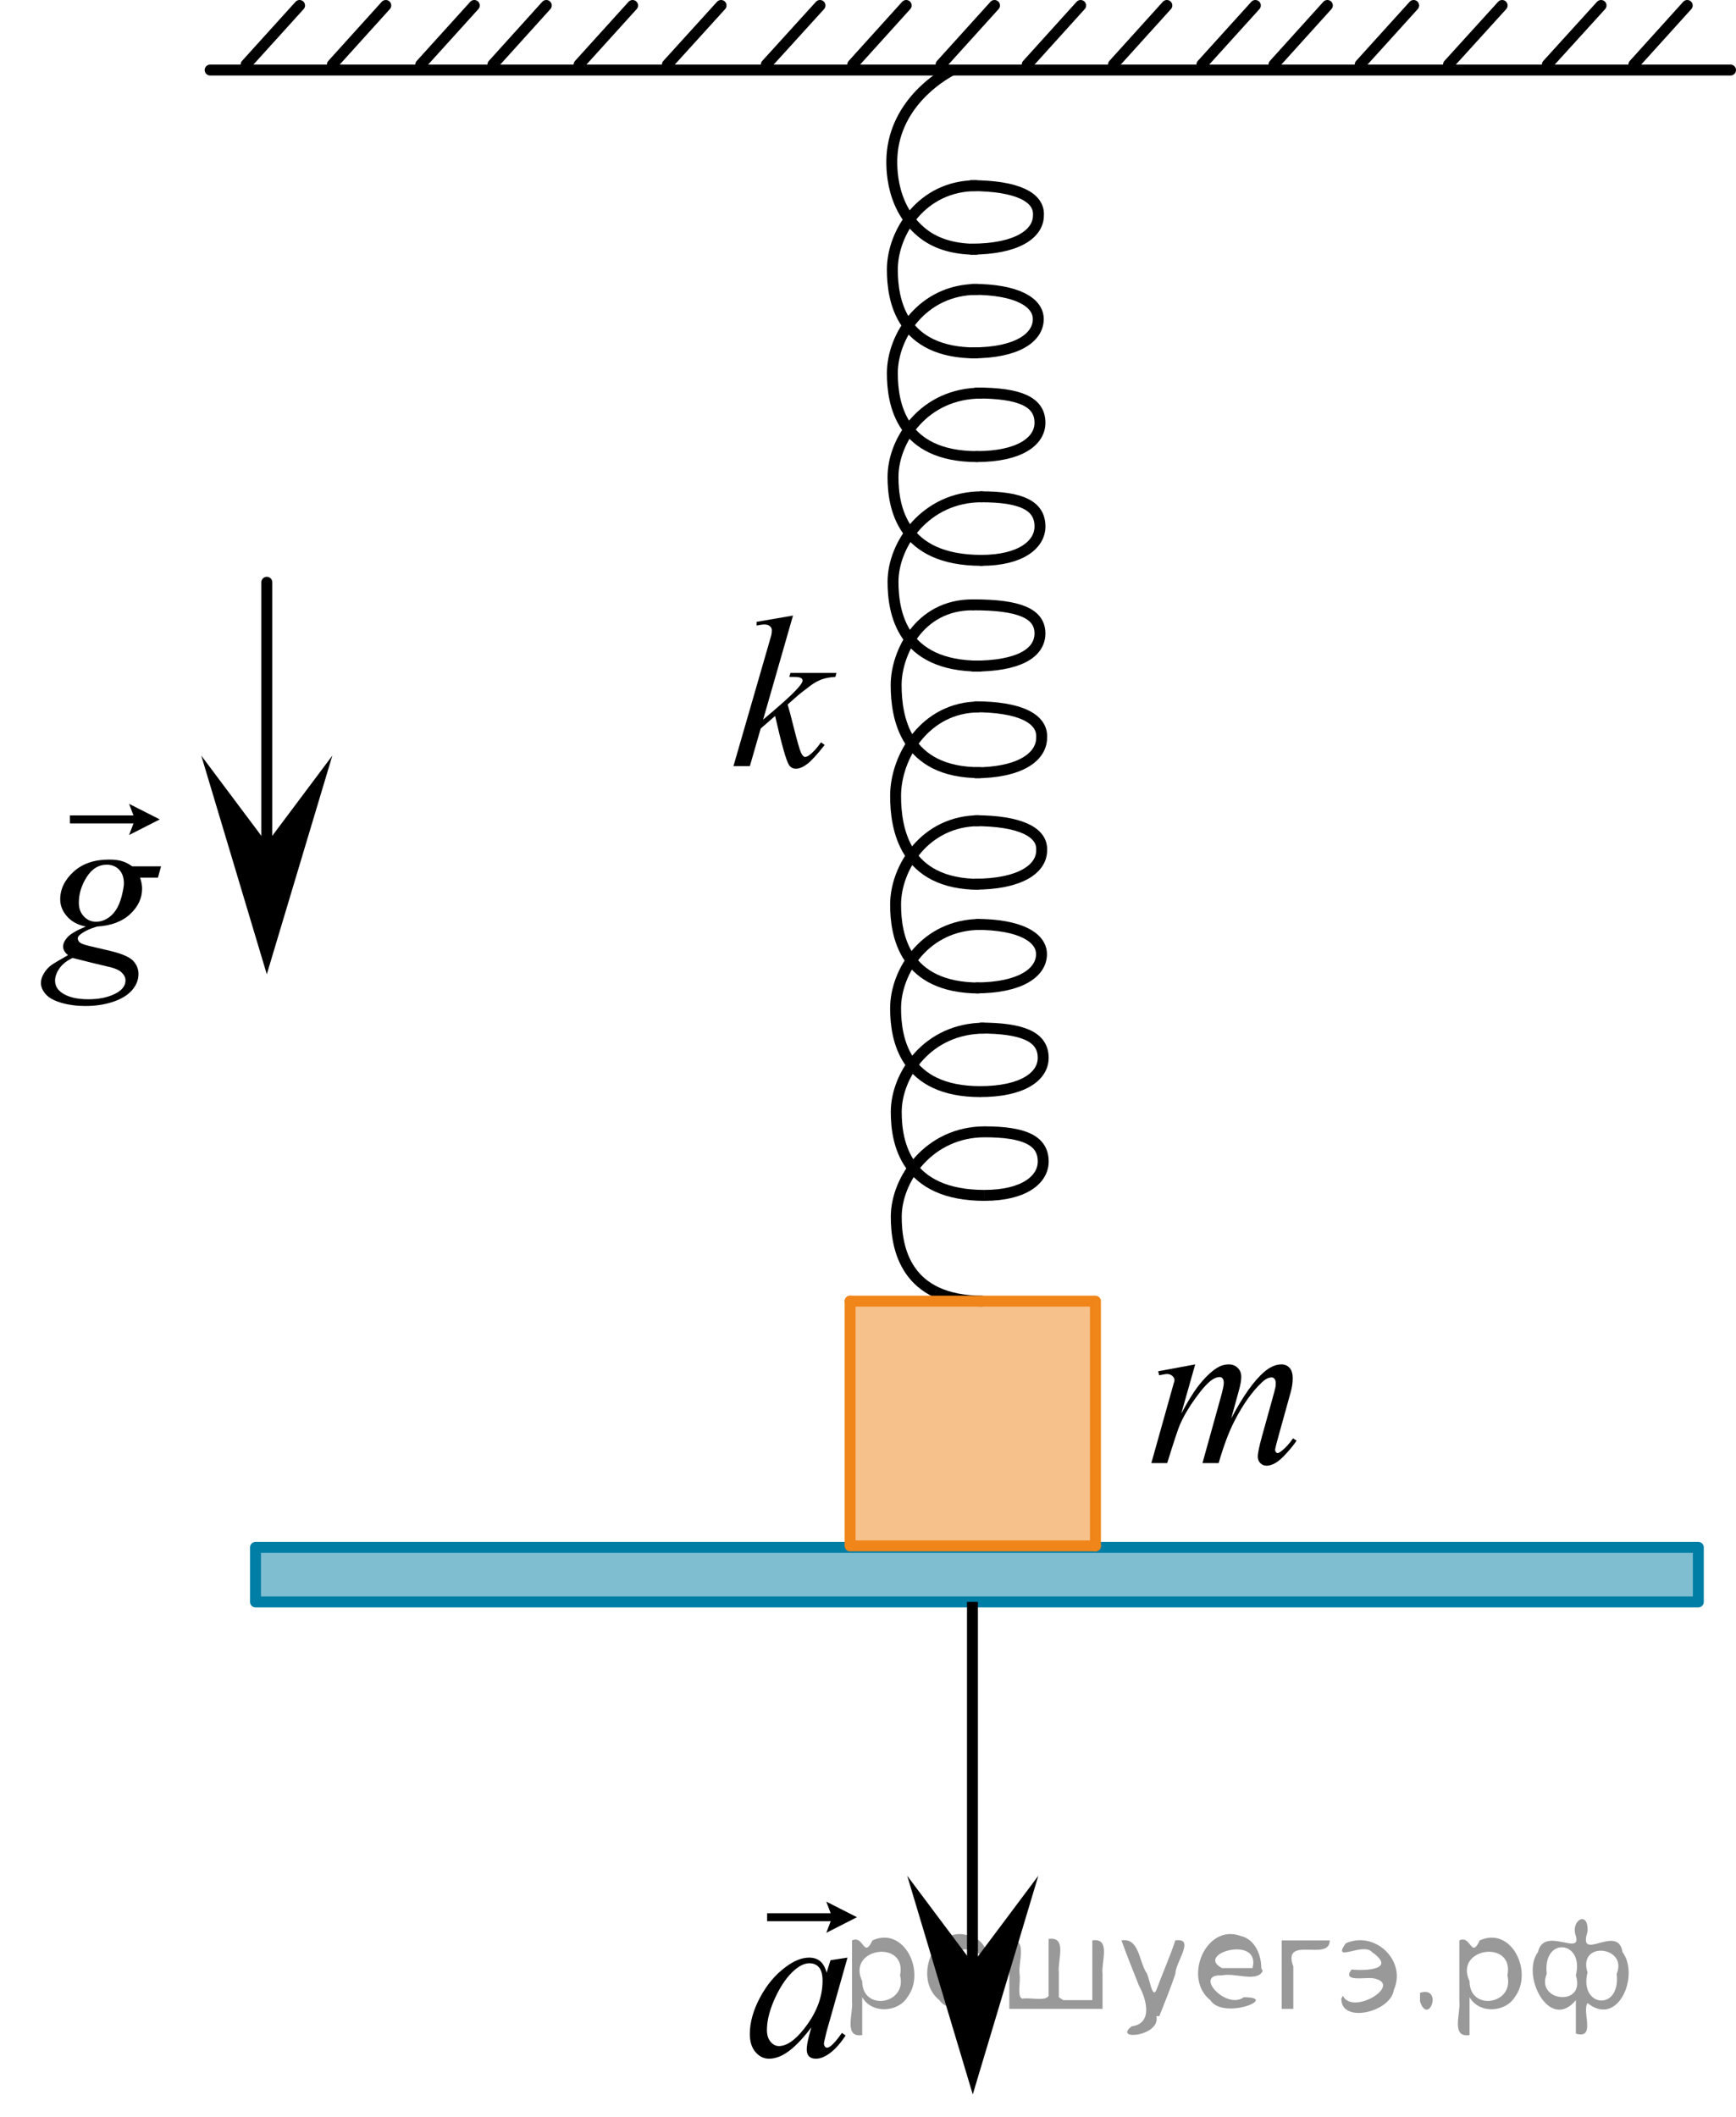 <?xml version="1.0" encoding="utf-8"?>
<!-- Generator: Adobe Illustrator 27.2.0, SVG Export Plug-In . SVG Version: 6.00 Build 0)  -->
<svg version="1.1" id="Layer_1" xmlns="http://www.w3.org/2000/svg" xmlns:xlink="http://www.w3.org/1999/xlink" x="0px" y="0px"
	 width="119.195px" height="145.308px" viewBox="0 0 119.195 145.308" enable-background="new 0 0 119.195 145.308"
	 xml:space="preserve">
<line fill="none" stroke="#000000" stroke-width="0.75" stroke-linecap="round" stroke-linejoin="round" stroke-miterlimit="10" x1="18.319" y1="39.969" x2="18.319" y2="59.373"/>
<polygon points="18.319,57.878 22.819,51.868 18.319,66.878 13.819,51.868 "/>
<g>
	<g>
		<g>
			<g>
				<g>
					<g>
						<g>
							<g>
								<g>
									<g>
										<g>
											<g>
												<g>
													<g>
														<g>
															<g>
																<g>
																	<g>
																		<g>
																			<g>
																				<g>
																					<g>
																						<g>
																							<g>
																								<defs>
																									<rect id="SVGID_1_" y="51.868" width="15.063" height="20.838"/>
																								</defs>
																								<clipPath id="SVGID_00000070111189225532957780000018207729656415334811_">
																									<use xlink:href="#SVGID_1_"  overflow="visible"/>
																								</clipPath>
																								<g clip-path="url(#SVGID_00000070111189225532957780000018207729656415334811_)">
																									<g enable-background="new    ">
																										<path d="M11.059,59.469l-0.214,0.776H9.617c0.093,0.269,0.14,0.519,0.14,0.753
																											c0,0.657-0.274,1.241-0.823,1.754c-0.554,0.513-1.313,0.796-2.279,0.851
																											c-0.519,0.159-0.909,0.348-1.169,0.567c-0.098,0.079-0.146,0.161-0.146,0.246
																											c0,0.1,0.044,0.19,0.132,0.273c0.089,0.082,0.311,0.165,0.669,0.25l1.427,0.335
																											c0.789,0.19,1.31,0.413,1.565,0.672c0.25,0.264,0.375,0.567,0.375,0.91
																											c0,0.408-0.148,0.781-0.444,1.119c-0.297,0.339-0.731,0.604-1.302,0.795
																											c-0.57,0.191-1.202,0.287-1.893,0.287c-0.608,0-1.162-0.073-1.662-0.22
																											c-0.5-0.147-0.857-0.345-1.073-0.594c-0.216-0.248-0.323-0.505-0.323-0.769
																											c0-0.214,0.069-0.436,0.21-0.667c0.14-0.231,0.315-0.422,0.525-0.571
																											c0.132-0.095,0.507-0.318,1.125-0.672c-0.226-0.179-0.339-0.375-0.339-0.589
																											c0-0.199,0.1-0.41,0.298-0.635c0.198-0.224,0.619-0.47,1.261-0.738
																											c-0.539-0.104-0.967-0.333-1.282-0.686c-0.316-0.353-0.475-0.746-0.475-1.179
																											c0-0.707,0.305-1.338,0.915-1.895c0.61-0.557,1.423-0.836,2.438-0.836
																											c0.367,0,0.669,0.037,0.904,0.112c0.235,0.074,0.463,0.191,0.684,0.351
																											C9.073,59.469,11.059,59.469,11.059,59.469z M4.986,65.759
																											c-0.397,0.184-0.697,0.42-0.9,0.709c-0.203,0.288-0.305,0.572-0.305,0.851
																											c0,0.328,0.146,0.6,0.44,0.814c0.422,0.308,1.039,0.462,1.853,0.462
																											c0.7,0,1.3-0.12,1.797-0.361c0.498-0.241,0.746-0.554,0.746-0.936
																											c0-0.194-0.092-0.378-0.275-0.552c-0.184-0.175-0.54-0.316-1.069-0.426
																											C6.983,66.259,6.221,66.073,4.986,65.759z M8.507,60.641c0-0.398-0.108-0.712-0.327-0.94
																											c-0.218-0.229-0.503-0.344-0.856-0.344c-0.554,0-1.011,0.283-1.371,0.848
																											c-0.36,0.565-0.54,1.152-0.54,1.765c0,0.383,0.115,0.696,0.346,0.94
																											c0.231,0.244,0.51,0.366,0.838,0.366c0.26,0,0.511-0.072,0.754-0.217
																											c0.242-0.144,0.447-0.343,0.613-0.597c0.167-0.254,0.299-0.577,0.398-0.97
																											C8.458,61.098,8.507,60.815,8.507,60.641z"/>
																									</g>
																								</g>
																							</g>
																						</g>
																					</g>
																				</g>
																			</g>
																		</g>
																	</g>
																</g>
															</g>
														</g>
													</g>
												</g>
											</g>
										</g>
									</g>
								</g>
							</g>
						</g>
					</g>
				</g>
			</g>
		</g>
	</g>
	<g>
		<g>
			<g>
				<g>
					<g>
						<g>
							<g>
								<g>
									<g>
										<g>
											<g>
												<g>
													<g>
														<g>
															<g>
																<g>
																	<g>
																		<g>
																			<g>
																				<g>
																					<g>
																						<g>
																							<g>
																								<defs>
																									
																										<rect id="SVGID_00000133522883436861584870000002625469109897836446_" y="51.868" width="15.063" height="20.838"/>
																								</defs>
																								<clipPath id="SVGID_00000093885863387472819030000015849682494267568282_">
																									<use xlink:href="#SVGID_00000133522883436861584870000002625469109897836446_"  overflow="visible"/>
																								</clipPath>
																								<g clip-path="url(#SVGID_00000093885863387472819030000015849682494267568282_)">
																									<g enable-background="new    ">
																										<path d="M8.864,57.319l0.301-0.794H4.798v-0.551h4.366l-0.301-0.794l2.107,1.069
																											L8.864,57.319z"/>
																									</g>
																								</g>
																							</g>
																						</g>
																					</g>
																				</g>
																			</g>
																		</g>
																	</g>
																</g>
															</g>
														</g>
													</g>
												</g>
											</g>
										</g>
									</g>
								</g>
							</g>
						</g>
					</g>
				</g>
			</g>
		</g>
	</g>
</g>
<line fill="none" stroke="#000000" stroke-width="0.75" stroke-linecap="round" stroke-linejoin="round" stroke-miterlimit="10" x1="14.428" y1="4.808" x2="118.82" y2="4.808"/>
<line fill="none" stroke="#000000" stroke-width="0.75" stroke-linecap="round" stroke-linejoin="round" stroke-miterlimit="10" x1="16.895" y1="4.433" x2="20.569" y2="0.375"/>
<line fill="none" stroke="#000000" stroke-width="0.75" stroke-linecap="round" stroke-linejoin="round" stroke-miterlimit="10" x1="22.819" y1="4.433" x2="26.488" y2="0.375"/>
<line fill="none" stroke="#000000" stroke-width="0.75" stroke-linecap="round" stroke-linejoin="round" stroke-miterlimit="10" x1="28.891" y1="4.433" x2="32.565" y2="0.375"/>
<line fill="none" stroke="#000000" stroke-width="0.75" stroke-linecap="round" stroke-linejoin="round" stroke-miterlimit="10" x1="33.842" y1="4.433" x2="37.509" y2="0.375"/>
<line fill="none" stroke="#000000" stroke-width="0.75" stroke-linecap="round" stroke-linejoin="round" stroke-miterlimit="10" x1="39.76" y1="4.433" x2="43.434" y2="0.375"/>
<line fill="none" stroke="#000000" stroke-width="0.75" stroke-linecap="round" stroke-linejoin="round" stroke-miterlimit="10" x1="45.824" y1="4.433" x2="49.509" y2="0.375"/>
<line fill="none" stroke="#000000" stroke-width="0.75" stroke-linecap="round" stroke-linejoin="round" stroke-miterlimit="10" x1="52.613" y1="4.433" x2="56.301" y2="0.375"/>
<line fill="none" stroke="#000000" stroke-width="0.75" stroke-linecap="round" stroke-linejoin="round" stroke-miterlimit="10" x1="58.551" y1="4.433" x2="62.219" y2="0.375"/>
<line fill="none" stroke="#000000" stroke-width="0.75" stroke-linecap="round" stroke-linejoin="round" stroke-miterlimit="10" x1="64.613" y1="4.433" x2="68.284" y2="0.375"/>
<line fill="none" stroke="#000000" stroke-width="0.75" stroke-linecap="round" stroke-linejoin="round" stroke-miterlimit="10" x1="70.528" y1="4.433" x2="74.197" y2="0.375"/>
<line fill="none" stroke="#000000" stroke-width="0.75" stroke-linecap="round" stroke-linejoin="round" stroke-miterlimit="10" x1="76.448" y1="4.433" x2="80.117" y2="0.375"/>
<line fill="none" stroke="#000000" stroke-width="0.75" stroke-linecap="round" stroke-linejoin="round" stroke-miterlimit="10" x1="82.52" y1="4.433" x2="86.194" y2="0.375"/>
<line fill="none" stroke="#000000" stroke-width="0.75" stroke-linecap="round" stroke-linejoin="round" stroke-miterlimit="10" x1="87.471" y1="4.433" x2="91.138" y2="0.375"/>
<line fill="none" stroke="#000000" stroke-width="0.75" stroke-linecap="round" stroke-linejoin="round" stroke-miterlimit="10" x1="93.389" y1="4.433" x2="97.063" y2="0.375"/>
<line fill="none" stroke="#000000" stroke-width="0.75" stroke-linecap="round" stroke-linejoin="round" stroke-miterlimit="10" x1="99.453" y1="4.433" x2="103.138" y2="0.375"/>
<line fill="none" stroke="#000000" stroke-width="0.75" stroke-linecap="round" stroke-linejoin="round" stroke-miterlimit="10" x1="106.242" y1="4.433" x2="109.93" y2="0.375"/>
<line fill="none" stroke="#000000" stroke-width="0.75" stroke-linecap="round" stroke-linejoin="round" stroke-miterlimit="10" x1="112.18" y1="4.433" x2="115.848" y2="0.375"/>
<path fill="none" stroke="#000000" stroke-width="0.75" stroke-linejoin="round" stroke-miterlimit="8" d="M67.478,89.318
	c-5.325,0-5.94-3.659-5.94-5.793c0-2.571,2.249-5.83,6.08-5.83"/>
<path fill="none" stroke="#000000" stroke-width="0.75" stroke-linejoin="round" stroke-miterlimit="8" d="M67.598,77.695
	c2.746,0,4.03,0.599,4.03,2.04c-0.002,1.236-1.318,2.322-4.03,2.322"/>
<path fill="none" stroke="#000000" stroke-width="0.75" stroke-linejoin="round" stroke-miterlimit="8" d="M67.605,82.058
	c-5.441,0-6.068-3.621-6.068-5.724c0-2.533,2.147-5.756,6.06-5.756"/>
<path fill="none" stroke="#000000" stroke-width="0.75" stroke-linejoin="round" stroke-miterlimit="8" d="M67.283,70.571
	c2.959,0,4.344,0.604,4.344,2.043c0,1.282-1.42,2.32-4.344,2.32"/>
<path fill="none" stroke="#000000" stroke-width="0.75" stroke-linejoin="round" stroke-miterlimit="8" d="M67.319,74.935
	c-5.225,0-5.827-3.618-5.827-5.724c0-2.534,2.063-5.752,5.82-5.752"/>
<path fill="none" stroke="#000000" stroke-width="0.75" stroke-linejoin="round" stroke-miterlimit="8" d="M66.998,63.454
	c3.074,0,4.512,0.908,4.512,2.041c0,1.28-1.476,2.32-4.512,2.32"/>
<path fill="none" stroke="#000000" stroke-width="0.75" stroke-linejoin="round" stroke-miterlimit="8" d="M67.242,67.821
	c-5.155,0-5.75-3.621-5.75-5.724c0-2.534,2.034-5.76,5.742-5.76"/>
<path fill="none" stroke="#000000" stroke-width="0.75" stroke-linejoin="round" stroke-miterlimit="8" d="M66.919,56.337
	c3.135,0,4.683,0.795,4.601,2.043c0,1.276-1.504,2.316-4.601,2.316"/>
<path fill="none" stroke="#000000" stroke-width="0.75" stroke-linejoin="round" stroke-miterlimit="8" d="M67.242,60.706
	c-5.155,0-5.75-3.838-5.75-6.072c0-2.688,2.034-6.106,5.742-6.106"/>
<path fill="none" stroke="#000000" stroke-width="0.75" stroke-linejoin="round" stroke-miterlimit="8" d="M66.919,48.517
	c3.135,0,4.683,0.824,4.601,2.12c0,1.33-1.504,2.412-4.601,2.412"/>
<path fill="none" stroke="#000000" stroke-width="0.75" stroke-linecap="round" stroke-linejoin="round" stroke-miterlimit="8" d="
	M67.281,53.039c-5.156,0-5.751-3.804-5.751-6.022c0-2.128,1.551-5.497,5.239-5.497"/>
<path fill="none" stroke="#000000" stroke-width="0.75" stroke-linecap="round" stroke-linejoin="round" stroke-miterlimit="8" d="
	M66.845,41.52c3.107,0,4.56,0.578,4.56,1.967c-0.011,1.364-1.491,2.24-4.56,2.24"/>
<path fill="none" stroke="#000000" stroke-width="0.75" stroke-linecap="round" stroke-linejoin="round" stroke-miterlimit="8" d="
	M67.256,45.726c-5.325,0-5.94-3.659-5.94-5.793c0-2.572,2.249-5.83,6.08-5.83"/>
<path fill="none" stroke="#000000" stroke-width="0.75" stroke-linecap="round" stroke-linejoin="round" stroke-miterlimit="8" d="
	M67.376,34.104c2.746,0,4.03,0.598,4.03,2.038c-0.002,1.234-1.318,2.324-4.03,2.324"/>
<path fill="none" stroke="#000000" stroke-width="0.75" stroke-linecap="round" stroke-linejoin="round" stroke-miterlimit="8" d="
	M67.383,38.466c-5.441,0-6.068-3.623-6.068-5.724c0-2.533,2.147-5.757,6.06-5.757"/>
<path fill="none" stroke="#000000" stroke-width="0.75" stroke-linecap="round" stroke-linejoin="round" stroke-miterlimit="8" d="
	M67.061,26.978c2.959,0,4.344,0.603,4.344,2.043c0,1.282-1.42,2.32-4.344,2.32"/>
<path fill="none" stroke="#000000" stroke-width="0.75" stroke-linecap="round" stroke-linejoin="round" stroke-miterlimit="8" d="
	M67.097,31.343c-5.225,0-5.827-3.619-5.827-5.724c0-2.534,2.063-5.753,5.82-5.753"/>
<path fill="none" stroke="#000000" stroke-width="0.75" stroke-linecap="round" stroke-linejoin="round" stroke-miterlimit="8" d="
	M66.777,19.862c3.074,0,4.512,0.906,4.512,2.04c0,1.282-1.476,2.321-4.512,2.321"/>
<path fill="none" stroke="#000000" stroke-width="0.75" stroke-linecap="round" stroke-linejoin="round" stroke-miterlimit="8" d="
	M67.02,24.228c-5.155,0-5.75-3.621-5.75-5.724c0-2.535,2.034-5.758,5.742-5.758"/>
<path fill="none" stroke="#000000" stroke-width="0.75" stroke-linecap="round" stroke-linejoin="round" stroke-miterlimit="8" d="
	M66.698,12.745c3.135,0,4.683,0.794,4.601,2.042c0,1.278-1.504,2.315-4.601,2.315"/>
<path fill="none" stroke="#000000" stroke-width="0.75" stroke-linecap="round" stroke-linejoin="round" stroke-miterlimit="8" d="
	M67.02,17.111c-1.702,0-2.908-0.463-3.758-1.173c-2.277-1.899-2.061-4.929-1.992-5.545
	c0.416-3.678,3.816-5.442,4.104-5.586"/>
<rect x="17.544" y="106.22" fill="none" stroke="#007EA5" stroke-width="0.75" stroke-linecap="round" stroke-linejoin="round" stroke-miterlimit="8" width="99.064" height="3.746"/>
<rect x="17.544" y="105.98" opacity="0.5" fill="#007EA5" enable-background="new    " width="99.064" height="3.985"/>
<g>
	
		<line fill="none" stroke="#F08519" stroke-width="0.75" stroke-linecap="round" stroke-linejoin="round" stroke-miterlimit="10" x1="75.214" y1="89.451" x2="75.214" y2="106.119"/>
	<g>
		
			<line fill="none" stroke="#F08519" stroke-width="0.75" stroke-linecap="round" stroke-linejoin="round" stroke-miterlimit="10" x1="75.214" y1="89.318" x2="58.368" y2="89.318"/>
		<polygon opacity="0.5" fill="#F08519" enable-background="new    " points="75.193,106.186 75.193,89.386 58.348,89.386 
			58.348,106.186 		"/>
		
			<line fill="none" stroke="#F08519" stroke-width="0.75" stroke-linecap="round" stroke-linejoin="round" stroke-miterlimit="10" x1="75.214" y1="106.119" x2="58.368" y2="106.119"/>
		
			<line fill="none" stroke="#F08519" stroke-width="0.75" stroke-linecap="round" stroke-linejoin="round" stroke-miterlimit="10" x1="58.368" y1="89.318" x2="58.368" y2="105.98"/>
		
			<path fill="none" stroke="#020304" stroke-width="0.75" stroke-linecap="round" stroke-linejoin="round" stroke-miterlimit="10" d="
			M65.629,98.243"/>
	</g>
</g>
<line fill="none" stroke="#000000" stroke-width="0.75" stroke-linejoin="round" stroke-miterlimit="8" x1="66.77" y1="109.966" x2="66.77" y2="135.214"/>
<polygon points="66.791,134.774 71.291,128.764 66.791,143.774 62.291,128.764 "/>
<g>
	<g>
		<g>
			<g>
				<g>
					<g>
						<g>
							<g>
								<g>
									<g>
										<g>
											<g>
												<g>
													<g>
														<g>
															<g>
																<g>
																	<g>
																		<g>
																			<g>
																				<g>
																					<g>
																						<g>
																							<defs>
																								
																									<rect id="SVGID_00000133499745503960477140000012159259487158485936_" x="48.616" y="127.23" width="13.675" height="18.078"/>
																							</defs>
																							<clipPath id="SVGID_00000088838589640576602880000013057281519797389199_">
																								<use xlink:href="#SVGID_00000133499745503960477140000012159259487158485936_"  overflow="visible"/>
																							</clipPath>
																							<g clip-path="url(#SVGID_00000088838589640576602880000013057281519797389199_)">
																								<g enable-background="new    ">
																									<path d="M58.19,134.381l-1.433,5.064l-0.161,0.68c-0.015,0.065-0.022,0.119-0.022,0.164
																										c0,0.08,0.024,0.149,0.074,0.209c0.039,0.045,0.088,0.067,0.146,0.067
																										c0.064,0,0.146-0.04,0.25-0.119c0.19-0.144,0.445-0.443,0.764-0.896l0.25,0.179
																										c-0.338,0.519-0.685,0.913-1.043,1.185s-0.689,0.407-0.992,0.407
																										c-0.21,0-0.368-0.054-0.474-0.161c-0.105-0.106-0.158-0.263-0.158-0.467
																										c0-0.244,0.055-0.565,0.162-0.964l0.154-0.56c-0.642,0.852-1.231,1.446-1.77,1.785
																										c-0.387,0.244-0.767,0.366-1.139,0.366c-0.357,0-0.666-0.151-0.925-0.452
																										c-0.26-0.302-0.39-0.716-0.39-1.244c0-0.792,0.233-1.626,0.701-2.505
																										s1.062-1.583,1.781-2.11c0.564-0.418,1.095-0.628,1.594-0.628
																										c0.299,0,0.548,0.08,0.746,0.239s0.349,0.424,0.451,0.792l0.265-0.852L58.19,134.381z
																										 M55.574,134.769c-0.312,0-0.645,0.149-0.998,0.448c-0.5,0.424-0.944,1.051-1.334,1.882
																										c-0.389,0.832-0.584,1.584-0.584,2.256c0,0.339,0.084,0.606,0.25,0.803
																										c0.167,0.197,0.357,0.295,0.573,0.295c0.533,0,1.114-0.4,1.74-1.202
																										c0.838-1.065,1.257-2.158,1.257-3.278c0-0.424-0.081-0.73-0.243-0.919
																										C56.074,134.864,55.854,134.769,55.574,134.769z"/>
																								</g>
																							</g>
																						</g>
																					</g>
																				</g>
																			</g>
																		</g>
																	</g>
																</g>
															</g>
														</g>
													</g>
												</g>
											</g>
										</g>
									</g>
								</g>
							</g>
						</g>
					</g>
				</g>
			</g>
		</g>
	</g>
	<g>
		<g>
			<g>
				<g>
					<g>
						<g>
							<g>
								<g>
									<g>
										<g>
											<g>
												<g>
													<g>
														<g>
															<g>
																<g>
																	<g>
																		<g>
																			<g>
																				<g>
																					<g>
																						<g>
																							<defs>
																								
																									<rect id="SVGID_00000000180822249765363850000017980194860827177643_" x="48.616" y="127.23" width="13.675" height="18.078"/>
																							</defs>
																							<clipPath id="SVGID_00000119105800100378789310000002672823685060300198_">
																								<use xlink:href="#SVGID_00000000180822249765363850000017980194860827177643_"  overflow="visible"/>
																							</clipPath>
																							<g clip-path="url(#SVGID_00000119105800100378789310000002672823685060300198_)">
																								<g enable-background="new    ">
																									<path d="M56.734,132.68l0.301-0.796H52.672v-0.551h4.362l-0.301-0.795l2.106,1.07
																										L56.734,132.68z"/>
																								</g>
																							</g>
																						</g>
																					</g>
																				</g>
																			</g>
																		</g>
																	</g>
																</g>
															</g>
														</g>
													</g>
												</g>
											</g>
										</g>
									</g>
								</g>
							</g>
						</g>
					</g>
				</g>
			</g>
		</g>
	</g>
</g>
<g>
	<g>
		<g>
			<g>
				<g>
					<g>
						<g>
							<g>
								<g>
									<g>
										<g>
											<g>
												<g>
													<g>
														<g>
															<g>
																<g>
																	<g>
																		<g>
																			<g>
																				<g>
																					<g>
																						<g>
																							<defs>
																								
																									<rect id="SVGID_00000145042544230299284850000007286673489483121337_" x="76.272" y="90.68" width="16.438" height="13.938"/>
																							</defs>
																							<clipPath id="SVGID_00000134237279969575199510000000966769123063914389_">
																								<use xlink:href="#SVGID_00000145042544230299284850000007286673489483121337_"  overflow="visible"/>
																							</clipPath>
																							<g clip-path="url(#SVGID_00000134237279969575199510000000966769123063914389_)">
																								<g enable-background="new    ">
																									<path d="M82.063,93.66l-0.957,3.377c0.427-0.794,0.79-1.391,1.089-1.789
																										c0.466-0.619,0.92-1.068,1.361-1.348c0.26-0.16,0.532-0.24,0.817-0.24
																										c0.245,0,0.449,0.08,0.61,0.24c0.162,0.159,0.243,0.364,0.243,0.613
																										c0,0.245-0.057,0.565-0.169,0.959l-0.522,1.901c0.799-1.522,1.557-2.591,2.273-3.204
																										c0.398-0.34,0.79-0.51,1.177-0.51c0.226,0,0.411,0.079,0.556,0.236
																										c0.144,0.157,0.217,0.4,0.217,0.73c0,0.29-0.044,0.597-0.132,0.921l-0.81,2.912
																										c-0.176,0.634-0.265,0.986-0.265,1.056c0,0.07,0.022,0.13,0.066,0.18
																										c0.029,0.035,0.068,0.053,0.118,0.053c0.049,0,0.135-0.048,0.257-0.143
																										c0.28-0.22,0.542-0.509,0.787-0.868l0.243,0.157c-0.123,0.199-0.34,0.474-0.651,0.823
																										s-0.578,0.587-0.798,0.711c-0.221,0.125-0.424,0.188-0.61,0.188
																										c-0.172,0-0.315-0.06-0.431-0.18s-0.173-0.267-0.173-0.441
																										c0-0.24,0.101-0.722,0.302-1.445l0.669-2.403c0.152-0.554,0.233-0.86,0.243-0.92
																										c0.015-0.095,0.022-0.188,0.022-0.277c0-0.125-0.027-0.222-0.081-0.292
																										c-0.059-0.07-0.125-0.104-0.199-0.104c-0.206,0-0.424,0.107-0.655,0.321
																										c-0.677,0.634-1.31,1.522-1.898,2.665c-0.387,0.754-0.75,1.72-1.089,2.897h-1.111
																										l1.258-4.529c0.137-0.489,0.206-0.815,0.206-0.981c0-0.135-0.027-0.234-0.081-0.3
																										c-0.054-0.065-0.121-0.097-0.199-0.097c-0.162,0-0.334,0.06-0.515,0.18
																										c-0.294,0.194-0.673,0.611-1.137,1.25s-0.823,1.25-1.078,1.834
																										c-0.123,0.274-0.415,1.155-0.876,2.643h-1.089l1.361-4.852l0.177-0.628
																										c0.034-0.095,0.051-0.165,0.051-0.21c0-0.109-0.049-0.208-0.147-0.296
																										c-0.098-0.087-0.223-0.131-0.376-0.131c-0.064,0-0.24,0.03-0.53,0.09l-0.066-0.277
																										L82.063,93.66z"/>
																								</g>
																							</g>
																						</g>
																					</g>
																				</g>
																			</g>
																		</g>
																	</g>
																</g>
															</g>
														</g>
													</g>
												</g>
											</g>
										</g>
									</g>
								</g>
							</g>
						</g>
					</g>
				</g>
			</g>
		</g>
	</g>
</g>
<g>
	<g>
		<defs>
			
				<rect id="SVGID_00000101065878061111574960000014643670708413557161_" x="47.723" y="39.049" width="13.414" height="17.554"/>
		</defs>
		<clipPath id="SVGID_00000106144831787295697910000008805809426804142228_">
			<use xlink:href="#SVGID_00000101065878061111574960000014643670708413557161_"  overflow="visible"/>
		</clipPath>
		<g clip-path="url(#SVGID_00000106144831787295697910000008805809426804142228_)">
		</g>
	</g>
	<g>
		<defs>
			<polygon id="SVGID_00000080898539710620752060000002667570986303150725_" points="47.736,56.658 61.191,56.658 
				61.191,39.063 47.736,39.063 47.736,56.658 			"/>
		</defs>
		<clipPath id="SVGID_00000049219917397507912330000006569149828962271906_">
			<use xlink:href="#SVGID_00000080898539710620752060000002667570986303150725_"  overflow="visible"/>
		</clipPath>
		<g clip-path="url(#SVGID_00000049219917397507912330000006569149828962271906_)">
			<path d="M54.448,42.256l-2.052,7.146l0.824-0.705c0.901-0.766,1.486-1.333,1.756-1.701
				c0.086-0.121,0.13-0.213,0.13-0.276c0-0.043-0.015-0.085-0.043-0.123c-0.029-0.039-0.085-0.07-0.17-0.094
				c-0.084-0.024-0.232-0.037-0.444-0.037H54.195l0.08-0.276h3.158l-0.072,0.276
				c-0.361,0.019-0.673,0.077-0.936,0.171c-0.263,0.095-0.517,0.234-0.762,0.418
				c-0.487,0.364-0.807,0.616-0.961,0.756l-0.622,0.552c0.106,0.349,0.236,0.836,0.39,1.461
				c0.26,1.037,0.436,1.652,0.528,1.846c0.091,0.194,0.185,0.291,0.282,0.291c0.082,0,0.178-0.041,0.289-0.124
				c0.251-0.184,0.518-0.477,0.802-0.88l0.253,0.182c-0.525,0.664-0.928,1.102-1.207,1.312
				s-0.535,0.316-0.766,0.316c-0.203,0-0.359-0.08-0.47-0.24c-0.192-0.286-0.513-1.413-0.961-3.38
				l-0.99,0.865l-0.744,2.581h-1.127l2.399-8.294l0.202-0.705c0.024-0.121,0.036-0.228,0.036-0.32
				c0-0.116-0.044-0.213-0.134-0.29c-0.089-0.078-0.218-0.116-0.386-0.116c-0.111,0-0.287,0.024-0.528,0.073
				v-0.254L54.448,42.256z"/>
		</g>
	</g>
</g>
<g style="stroke:none;fill:#000;fill-opacity:0.4" > <path d="m 59.2,137.2 c 0,0.8 0,1.6 0,2.5 -1.3,0.2 -0.6,-1.5 -0.7,-2.3 0,-1.4 0,-2.8 0,-4.2 0.8,-0.4 0.8,1.3 1.4,0.0 2.2,-1.0 3.7,2.2 2.4,3.9 -0.6,1.0 -2.4,1.2 -3.1,0.0 z m 2.6,-1.6 c 0.5,-2.5 -3.7,-1.9 -2.6,0.4 0.0,2.1 3.1,1.6 2.6,-0.4 z" /> <path d="m 68.1,135.3 c -0.4,0.8 -1.9,0.1 -2.8,0.3 -2.0,-0.1 0.3,2.4 1.5,1.5 2.5,0.0 -1.4,1.6 -2.3,0.2 -1.9,-1.5 -0.3,-5.3 2.1,-4.4 0.9,0.2 1.4,1.2 1.4,2.2 z m -0.7,-0.2 c 0.6,-2.3 -4.0,-1.0 -2.1,0.0 0.7,0 1.4,-0.0 2.1,-0.0 z" /> <path d="m 73.0,137.3 c 0.6,0 1.3,0 2.0,0 0,-1.3 0,-2.7 0,-4.1 1.3,-0.2 0.6,1.5 0.7,2.3 0,0.8 0,1.6 0,2.4 -2.1,0 -4.2,0 -6.4,0 0,-1.5 0,-3.1 0,-4.7 1.3,-0.2 0.6,1.5 0.7,2.3 0.1,0.5 -0.2,1.6 0.2,1.7 0.5,-0.1 1.6,0.2 1.8,-0.2 0,-1.3 0,-2.6 0,-3.9 1.3,-0.2 0.6,1.5 0.7,2.3 0,0.5 0,1.1 0,1.7 z" /> <path d="m 79.4,138.4 c 0.3,1.4 -3.0,1.7 -1.7,0.7 1.5,-0.2 1.0,-1.9 0.5,-2.8 -0.4,-1.0 -0.8,-2.0 -1.2,-3.1 1.2,-0.2 1.2,1.4 1.7,2.2 0.2,0.2 0.4,1.9 0.7,1.2 0.4,-1.1 0.9,-2.2 1.3,-3.4 1.4,-0.2 0.0,1.5 -0.0,2.3 -0.3,0.9 -0.7,1.9 -1.1,2.9 z" /> <path d="m 86.7,135.3 c -0.4,0.8 -1.9,0.1 -2.8,0.3 -2.0,-0.1 0.3,2.4 1.5,1.5 2.5,0.0 -1.4,1.6 -2.3,0.2 -1.9,-1.5 -0.3,-5.3 2.1,-4.4 0.9,0.2 1.4,1.2 1.4,2.2 z m -0.7,-0.2 c 0.6,-2.3 -4.0,-1.0 -2.1,0.0 0.7,0 1.4,-0.0 2.1,-0.0 z" /> <path d="m 88.0,137.9 c 0,-1.5 0,-3.1 0,-4.7 1.1,0 2.2,0 3.3,0 0.0,1.5 -3.3,-0.4 -2.5,1.8 0,0.9 0,1.9 0,2.9 -0.2,0 -0.5,0 -0.7,0 z" /> <path d="m 92.2,137.0 c 0.7,1.4 4.2,-0.8 2.1,-1.2 -0.5,-0.1 -2.2,0.3 -1.5,-0.6 1.0,0.1 3.1,0.0 1.4,-1.2 -0.6,-0.7 -2.8,0.8 -1.8,-0.6 2.0,-0.9 4.2,1.2 3.3,3.2 -0.2,1.5 -3.5,2.3 -3.6,0.7 l 0,-0.1 0,-0.0 0,0 z" /> <path d="m 97.5,136.8 c 1.6,-0.5 0.6,2.3 -0.0,0.6 -0.0,-0.2 0.0,-0.4 0.0,-0.6 z" /> <path d="m 100.9,137.2 c 0,0.8 0,1.6 0,2.5 -1.3,0.2 -0.6,-1.5 -0.7,-2.3 0,-1.4 0,-2.8 0,-4.2 0.8,-0.4 0.8,1.3 1.4,0.0 2.2,-1.0 3.7,2.2 2.4,3.9 -0.6,1.0 -2.4,1.2 -3.1,0.0 z m 2.6,-1.6 c 0.5,-2.5 -3.7,-1.9 -2.6,0.4 0.0,2.1 3.1,1.6 2.6,-0.4 z" /> <path d="m 106.2,135.5 c -0.8,1.9 2.7,2.3 2.0,0.1 0.6,-2.4 -2.3,-2.7 -2.0,-0.1 z m 2.0,4.2 c 0,-0.8 0,-1.6 0,-2.4 -1.8,2.2 -3.8,-1.7 -2.6,-3.3 0.4,-1.8 3.0,0.3 2.6,-1.1 -0.4,-1.1 0.9,-1.8 0.8,-0.3 -0.7,2.2 2.1,-0.6 2.4,1.4 1.2,1.6 -0.3,5.2 -2.4,3.5 -0.4,0.6 0.6,2.5 -0.8,2.1 z m 2.8,-4.2 c 0.8,-1.9 -2.7,-2.3 -2.0,-0.1 -0.6,2.4 2.3,2.7 2.0,0.1 z" /> </g></svg>

<!--File created and owned by https://sdamgia.ru. Copying is prohibited. All rights reserved.-->
